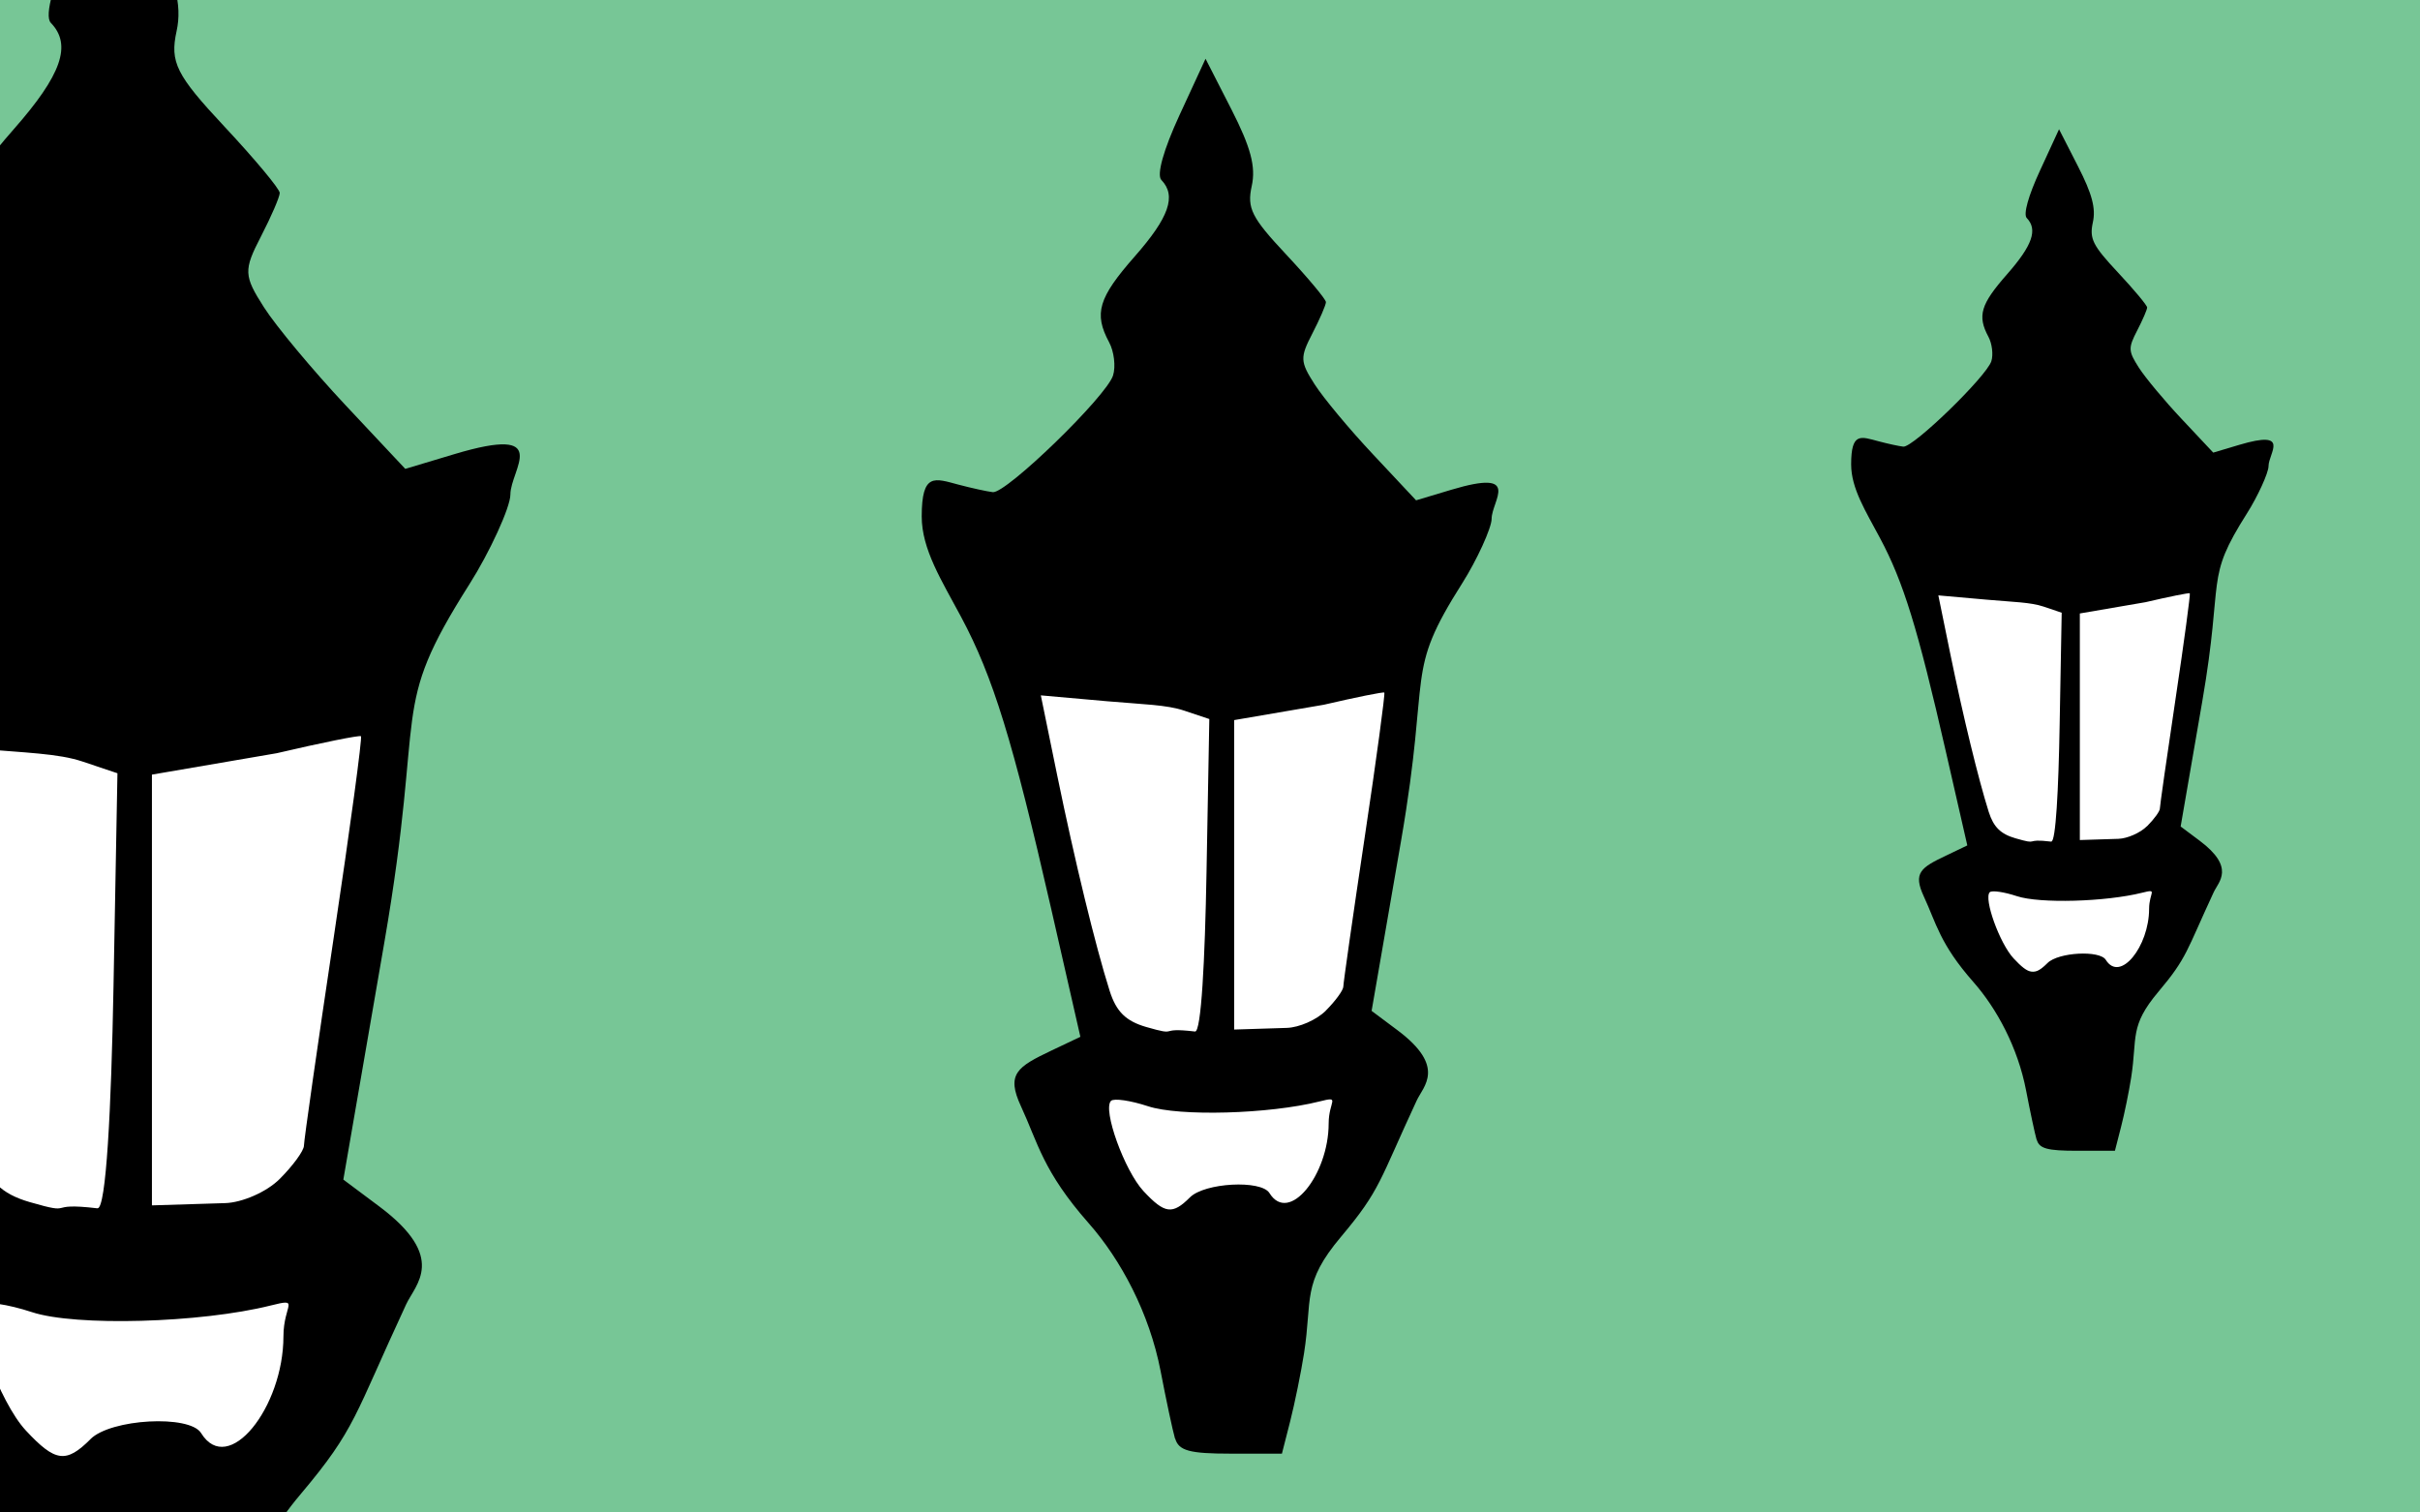 <?xml version="1.0" encoding="UTF-8" standalone="no"?>
<svg xmlns="http://www.w3.org/2000/svg" width="32" height="20">
  <rect id="background" style="fill:#77c696;fill-opacity:1;stroke:none" width="32" height="20" x="0" y="0" />
  <path
     d="m 13.454,8.523 5.278,0 -1.056,7.517 -2.903,0 z"
     id="middle-glass"
     style="fill:#ffffff;fill-opacity:1;stroke:none" />
  <path
     d="m 15.537,19.022 c -0.032,-0.111 -0.117,-0.511 -0.19,-0.891 -0.149,-0.771 -0.527,-1.475 -0.952,-1.957 -0.606,-0.688 -0.671,-1.063 -0.894,-1.544 -0.199,-0.428 -0.053,-0.522 0.406,-0.74 l 0.379,-0.18 -0.387,-1.697 C 13.39,9.788 13.132,8.95 12.709,8.158 12.451,7.675 12.188,7.265 12.188,6.829 c 0,-0.586 0.174,-0.503 0.488,-0.42 0.174,0.046 0.377,0.09 0.452,0.099 0.177,0.02 1.502,-1.265 1.59,-1.543 0.037,-0.118 0.014,-0.317 -0.053,-0.441 -0.203,-0.379 -0.141,-0.586 0.338,-1.131 0.457,-0.519 0.556,-0.804 0.354,-1.013 -0.065,-0.067 0.028,-0.399 0.239,-0.856 l 0.345,-0.747 0.343,0.671 c 0.255,0.5 0.324,0.757 0.268,1.011 -0.065,0.294 -0.003,0.417 0.453,0.904 0.29,0.31 0.528,0.595 0.528,0.632 0,0.037 -0.081,0.224 -0.179,0.414 -0.165,0.319 -0.163,0.372 0.029,0.672 0.114,0.179 0.463,0.598 0.775,0.93 l 0.567,0.605 0.467,-0.14 c 0.942,-0.282 0.532,0.147 0.532,0.384 0,0.121 -0.198,0.552 -0.388,0.851 -0.774,1.221 -0.411,1.1 -0.809,3.404 l -0.39,2.252 0.341,0.255 c 0.651,0.487 0.343,0.74 0.255,0.931 -0.496,1.066 -0.477,1.179 -0.998,1.798 -0.527,0.625 -0.378,0.82 -0.492,1.547 -0.04,0.254 -0.122,0.656 -0.182,0.893 l -0.11,0.431 -0.677,0 c -0.547,0 -0.688,-0.039 -0.735,-0.201 z m 0.198,-3.189 c 0.194,-0.194 0.941,-0.234 1.051,-0.057 0.259,0.419 0.782,-0.244 0.783,-0.918 3.48e-4,-0.302 0.168,-0.366 -0.122,-0.293 -0.664,0.167 -1.854,0.2 -2.267,0.063 -0.231,-0.076 -0.451,-0.108 -0.489,-0.071 -0.114,0.114 0.178,0.923 0.43,1.194 0.28,0.3 0.382,0.314 0.614,0.082 z m 0.067,-2.193 c 0.082,0.01 0.131,-0.938 0.152,-2.108 l 0.037,-2.024 -0.332,-0.111 c -0.232,-0.078 -0.533,-0.082 -1.017,-0.124 l -0.879,-0.078 0.216,1.055 c 0.234,1.14 0.506,2.259 0.694,2.852 0.087,0.275 0.214,0.4 0.483,0.478 0.457,0.132 0.129,-0.002 0.645,0.06 z m 1.731,-0.278 c 0.126,-0.126 0.23,-0.269 0.23,-0.316 0,-0.047 0.127,-0.937 0.283,-1.977 0.156,-1.04 0.272,-1.9 0.259,-1.911 -0.013,-0.011 -0.374,0.062 -0.8,0.161 l -1.185,0.203 0,2.046 0,2.046 0.697,-0.022 c 0.158,-0.005 0.391,-0.103 0.517,-0.23 z"
     id="middle-lamp"
     style="fill:#000000" />
  <path
     d="m -2.036,9.292 7.033,0 -1.407,10.043 -3.868,0 z"
     id="front-glass"
     style="fill:#ffffff;fill-opacity:1;stroke:none" />
  <path
     d="m 0.921,23.471 c -0.044,-0.154 -0.163,-0.712 -0.265,-1.24 -0.207,-1.074 -0.734,-2.054 -1.325,-2.725 -0.843,-0.958 -0.934,-1.48 -1.245,-2.15 -0.277,-0.596 -0.074,-0.727 0.566,-1.031 L -0.821,16.074 -1.361,13.712 C -2.068,10.615 -2.428,9.448 -3.016,8.345 -3.375,7.673 -3.741,7.103 -3.741,6.496 c 0,-0.816 0.242,-0.7 0.68,-0.584 0.242,0.064 0.525,0.126 0.629,0.137 0.247,0.028 2.092,-1.762 2.214,-2.148 0.052,-0.164 0.019,-0.441 -0.074,-0.614 -0.283,-0.528 -0.196,-0.816 0.471,-1.575 0.636,-0.722 0.775,-1.119 0.493,-1.41 -0.09,-0.093 0.039,-0.555 0.333,-1.192 l 0.48,-1.04 0.477,0.934 c 0.356,0.697 0.45,1.055 0.373,1.408 -0.09,0.41 -0.005,0.58 0.63,1.259 0.404,0.432 0.734,0.828 0.734,0.88 0,0.052 -0.112,0.312 -0.249,0.577 -0.23,0.444 -0.227,0.518 0.04,0.935 0.159,0.249 0.645,0.832 1.079,1.295 l 0.79,0.842 0.65,-0.195 c 1.312,-0.393 0.74,0.205 0.74,0.534 0,0.169 -0.276,0.768 -0.541,1.185 -1.078,1.7 -0.572,1.532 -1.126,4.739 l -0.542,3.135 0.475,0.355 c 0.906,0.678 0.478,1.03 0.355,1.296 -0.69,1.484 -0.664,1.641 -1.39,2.503 -0.733,0.87 -0.527,1.142 -0.685,2.154 -0.055,0.354 -0.17,0.913 -0.254,1.243 l -0.153,0.6 -0.943,0 c -0.761,0 -0.958,-0.054 -1.023,-0.28 z M 1.196,19.03 c 0.269,-0.269 1.311,-0.326 1.463,-0.08 0.36,0.583 1.088,-0.34 1.089,-1.279 4.845e-4,-0.421 0.234,-0.509 -0.169,-0.408 -0.925,0.232 -2.581,0.278 -3.156,0.088 -0.322,-0.106 -0.628,-0.15 -0.68,-0.098 -0.159,0.159 0.247,1.285 0.599,1.663 0.389,0.418 0.532,0.437 0.855,0.114 z m 0.093,-3.053 c 0.114,0.014 0.182,-1.305 0.212,-2.935 L 1.553,10.225 1.091,10.07 C 0.768,9.962 0.348,9.956 -0.325,9.897 L -1.548,9.789 -1.247,11.258 c 0.326,1.587 0.704,3.145 0.966,3.971 0.121,0.382 0.298,0.557 0.672,0.666 0.636,0.184 0.179,-0.003 0.898,0.083 z m 2.41,-0.388 c 0.176,-0.176 0.32,-0.374 0.32,-0.44 0,-0.066 0.177,-1.305 0.394,-2.753 0.217,-1.448 0.379,-2.645 0.36,-2.661 -0.019,-0.015 -0.52,0.086 -1.114,0.225 l -1.65,0.283 0,2.848 0,2.848 0.97,-0.03 c 0.22,-0.007 0.544,-0.144 0.72,-0.32 z"
     id="front-lamp"
     style="fill:#000000" />
  <path
     d="m 25.416,7.501 3.819,0 -0.764,5.347 -2.101,0 z"
     id="back-glass"
     style="fill:#ffffff;fill-opacity:1;stroke:none" />
  <path
     d="m 26.93,15.07 c -0.023,-0.081 -0.086,-0.375 -0.139,-0.652 -0.109,-0.565 -0.386,-1.08 -0.697,-1.433 -0.444,-0.504 -0.491,-0.778 -0.655,-1.131 -0.146,-0.314 -0.039,-0.382 0.298,-0.542 L 26.014,11.179 25.73,9.937 C 25.358,8.307 25.169,7.694 24.859,7.114 24.671,6.76 24.478,6.46 24.478,6.141 c 0,-0.429 0.127,-0.368 0.358,-0.307 0.127,0.034 0.276,0.066 0.331,0.072 0.13,0.015 1.1,-0.927 1.165,-1.13 0.027,-0.086 0.01,-0.232 -0.039,-0.323 -0.149,-0.278 -0.103,-0.429 0.248,-0.828 0.334,-0.38 0.407,-0.589 0.259,-0.742 -0.047,-0.049 0.02,-0.292 0.175,-0.627 l 0.252,-0.547 0.251,0.491 c 0.187,0.366 0.237,0.555 0.196,0.741 -0.047,0.216 -0.002,0.305 0.332,0.662 0.212,0.227 0.386,0.435 0.386,0.463 0,0.027 -0.059,0.164 -0.131,0.303 -0.121,0.234 -0.119,0.272 0.021,0.492 0.084,0.131 0.339,0.438 0.568,0.681 l 0.416,0.443 0.342,-0.102 c 0.69,-0.206 0.389,0.108 0.389,0.281 0,0.089 -0.145,0.404 -0.284,0.623 -0.567,0.894 -0.301,0.806 -0.593,2.493 l -0.285,1.649 0.25,0.187 c 0.477,0.357 0.252,0.542 0.187,0.682 -0.363,0.781 -0.349,0.863 -0.731,1.316 -0.386,0.458 -0.277,0.601 -0.36,1.133 -0.029,0.186 -0.089,0.48 -0.134,0.654 l -0.081,0.316 -0.496,0 c -0.4,0 -0.504,-0.028 -0.538,-0.147 z m 0.145,-2.336 c 0.142,-0.142 0.689,-0.172 0.77,-0.042 0.19,0.307 0.572,-0.179 0.573,-0.673 2.55e-4,-0.221 0.123,-0.268 -0.089,-0.215 -0.487,0.122 -1.358,0.146 -1.66,0.046 -0.169,-0.056 -0.33,-0.079 -0.358,-0.052 -0.083,0.083 0.13,0.676 0.315,0.875 0.205,0.22 0.28,0.23 0.45,0.06 z m 0.049,-1.606 c 0.06,0.007 0.096,-0.687 0.111,-1.544 l 0.027,-1.482 -0.243,-0.082 C 26.85,7.964 26.629,7.961 26.275,7.93 l -0.644,-0.057 0.158,0.773 c 0.171,0.835 0.371,1.654 0.508,2.089 0.064,0.201 0.157,0.293 0.354,0.35 0.335,0.097 0.094,-0.002 0.472,0.044 z m 1.268,-0.204 c 0.093,-0.093 0.168,-0.197 0.168,-0.231 0,-0.035 0.093,-0.686 0.207,-1.448 0.114,-0.762 0.199,-1.392 0.189,-1.4 -0.01,-0.008 -0.274,0.045 -0.586,0.118 l -0.868,0.149 0,1.498 0,1.498 0.51,-0.016 c 0.116,-0.004 0.286,-0.076 0.379,-0.168 z"
     id="back-lamp"
     style="fill:#000000" />
</svg>
